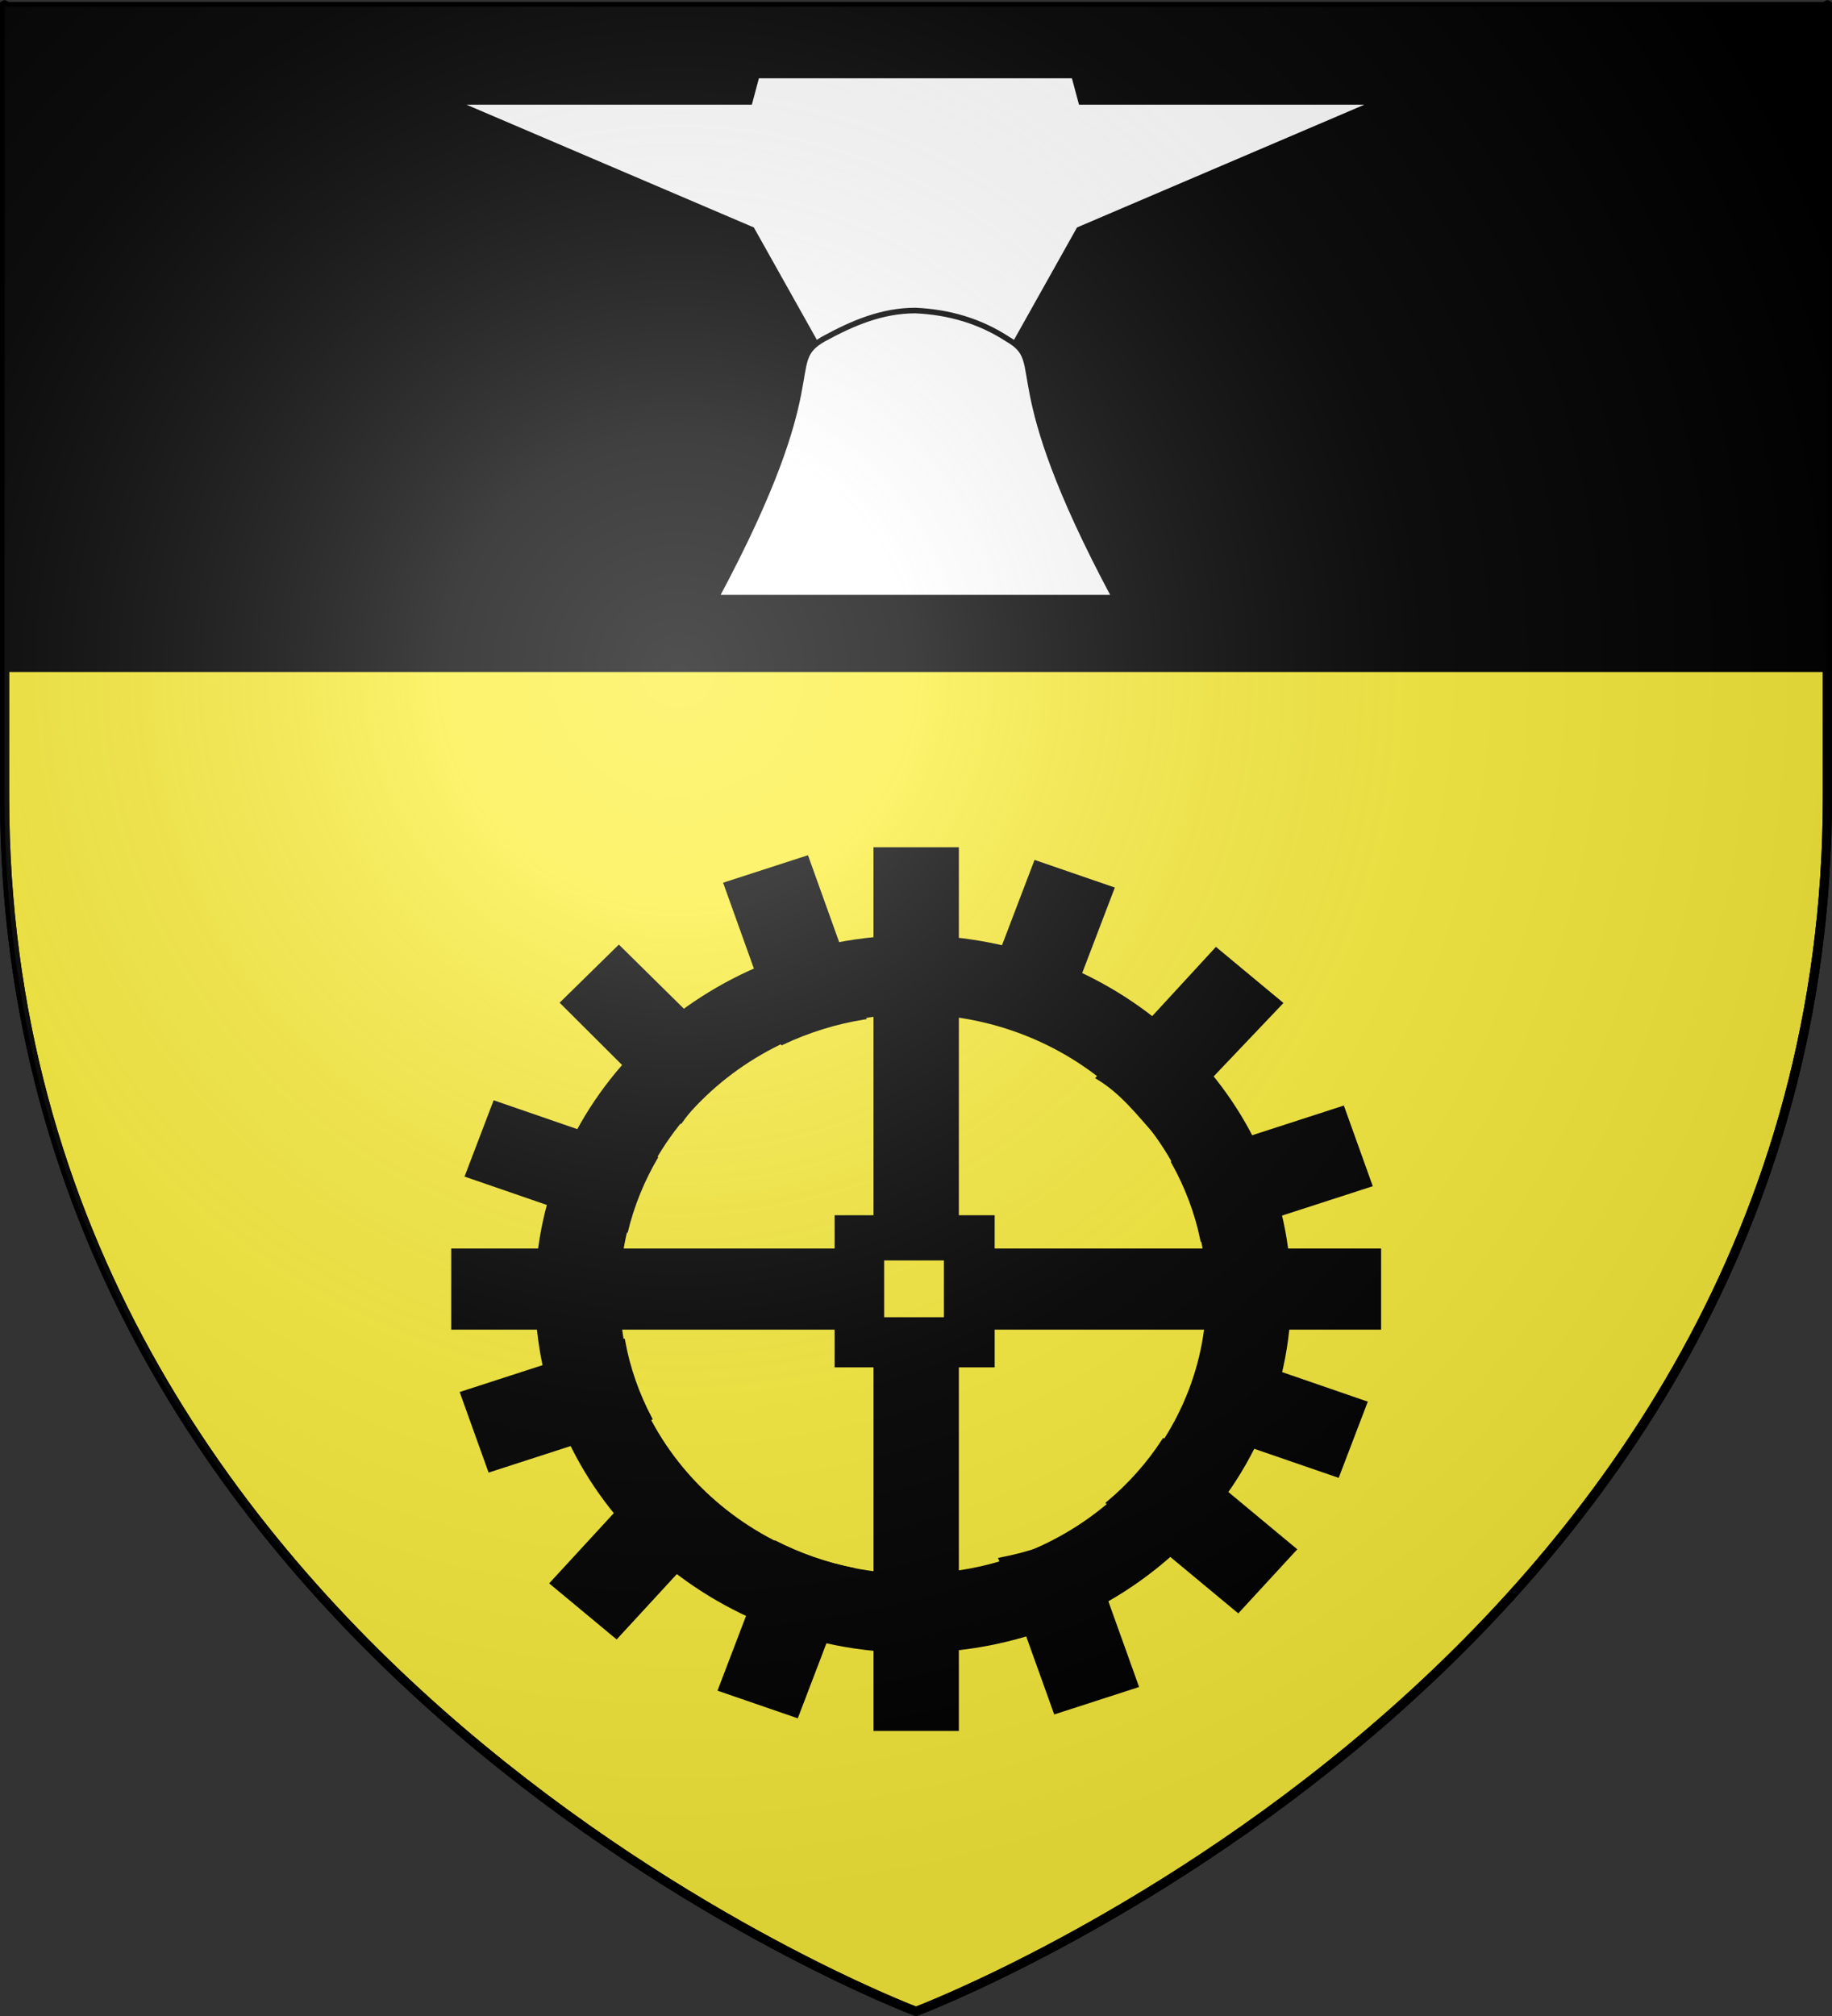 <?xml version="1.0" encoding="UTF-8" standalone="no"?>
<!-- Created with Inkscape (http://www.inkscape.org/) -->
<svg
   xmlns:dc="http://purl.org/dc/elements/1.1/"
   xmlns:cc="http://web.resource.org/cc/"
   xmlns:rdf="http://www.w3.org/1999/02/22-rdf-syntax-ns#"
   xmlns:svg="http://www.w3.org/2000/svg"
   xmlns="http://www.w3.org/2000/svg"
   xmlns:xlink="http://www.w3.org/1999/xlink"
   xmlns:sodipodi="http://sodipodi.sourceforge.net/DTD/sodipodi-0.dtd"
   xmlns:inkscape="http://www.inkscape.org/namespaces/inkscape"
   version="1.0"
   width="600"
   height="660"
   id="svg2"
   sodipodi:version="0.32"
   inkscape:version="0.44.1"
   sodipodi:docname="Lauw (68).svg"
   sodipodi:docbase="C:\Documents and Settings\Propriétaire\Mes documents\image blason\Blason du 68 à envoyer">
  <rect width="100%" height="100%" fill="#333333" stroke="none"/>
  <sodipodi:namedview
     inkscape:window-height="712"
     inkscape:window-width="1024"
     inkscape:pageshadow="2"
     inkscape:pageopacity="0.0"
     guidetolerance="10.0"
     gridtolerance="10.0"
     objecttolerance="10.0"
     borderopacity="1.0"
     bordercolor="#666666"
     pagecolor="#ffffff"
     id="base"
     inkscape:zoom="0.57121212"
     inkscape:cx="300"
     inkscape:cy="330"
     inkscape:window-x="-4"
     inkscape:window-y="-4"
     inkscape:current-layer="svg2" />
  <desc
     id="desc4">Flag of Canton of Valais (Wallis)</desc>
  <defs
     id="defs6">
    <linearGradient
       id="linearGradient2893">
      <stop
         style="stop-color:white;stop-opacity:0.314"
         offset="0"
         id="stop2895" />
      <stop
         style="stop-color:white;stop-opacity:0.251"
         offset="0.19"
         id="stop2897" />
      <stop
         style="stop-color:#6b6b6b;stop-opacity:0.125"
         offset="0.6"
         id="stop2901" />
      <stop
         style="stop-color:black;stop-opacity:0.125"
         offset="1"
         id="stop2899" />
    </linearGradient>
    <linearGradient
       id="linearGradient2885">
      <stop
         style="stop-color:white;stop-opacity:1"
         offset="0"
         id="stop2887" />
      <stop
         style="stop-color:white;stop-opacity:1"
         offset="0.229"
         id="stop2891" />
      <stop
         style="stop-color:black;stop-opacity:1"
         offset="1"
         id="stop2889" />
    </linearGradient>
    <linearGradient
       id="linearGradient2955">
      <stop
         style="stop-color:#fd0000;stop-opacity:1"
         offset="0"
         id="stop2867" />
      <stop
         style="stop-color:#e77275;stop-opacity:0.659"
         offset="0.5"
         id="stop2873" />
      <stop
         style="stop-color:black;stop-opacity:0.323"
         offset="1"
         id="stop2959" />
    </linearGradient>
    <radialGradient
       cx="225.524"
       cy="218.901"
       r="300"
       fx="225.524"
       fy="218.901"
       id="radialGradient2961"
       xlink:href="#linearGradient2955"
       gradientUnits="userSpaceOnUse"
       gradientTransform="matrix(-4.167939e-4,2.183,-1.884,-3.599562e-4,615.597,-289.121)" />
    <polygon
       points="0,-1 0.588,0.809 -0.951,-0.309 0.951,-0.309 -0.588,0.809 0,-1 "
       transform="scale(53,53)"
       id="star" />
    <clipPath
       id="clip">
      <path
         d="M 0,-200 L 0,600 L 300,600 L 300,-200 L 0,-200 z "
         id="path10" />
    </clipPath>
    <radialGradient
       cx="225.524"
       cy="218.901"
       r="300"
       fx="225.524"
       fy="218.901"
       id="radialGradient1911"
       xlink:href="#linearGradient2955"
       gradientUnits="userSpaceOnUse"
       gradientTransform="matrix(-4.167939e-4,2.183,-1.884,-3.599562e-4,615.597,-289.121)" />
    <radialGradient
       cx="225.524"
       cy="218.901"
       r="300"
       fx="225.524"
       fy="218.901"
       id="radialGradient2865"
       xlink:href="#linearGradient2955"
       gradientUnits="userSpaceOnUse"
       gradientTransform="matrix(0,1.749,-1.593,-1.049767e-7,551.788,-191.29)" />
    <radialGradient
       cx="225.524"
       cy="218.901"
       r="300"
       fx="225.524"
       fy="218.901"
       id="radialGradient2871"
       xlink:href="#linearGradient2955"
       gradientUnits="userSpaceOnUse"
       gradientTransform="matrix(0,1.386,-1.323,-5.741131e-8,-158.082,-109.541)" />
    <radialGradient
       cx="221.445"
       cy="226.331"
       r="300"
       fx="221.445"
       fy="226.331"
       id="radialGradient3163"
       xlink:href="#linearGradient2893"
       gradientUnits="userSpaceOnUse"
       gradientTransform="matrix(1.353,0,0,1.349,-77.629,-85.747)" />
    <radialGradient
       gradientUnits="userSpaceOnUse"
       gradientTransform="matrix(0,2.342,-2.291,0,562.913,1323.77)"
       r="300"
       fy="153.928"
       fx="-483.508"
       cy="153.928"
       cx="-483.508"
       id="radialGradient2928"
       xlink:href="#linearGradient2955"
       inkscape:collect="always" />
    <radialGradient
       r="300"
       fy="218.901"
       fx="225.524"
       cy="218.901"
       cx="225.524"
       gradientTransform="matrix(-4.167939e-4,2.183,-1.884,-3.599562e-4,1395.597,-309.121)"
       gradientUnits="userSpaceOnUse"
       id="radialGradient1985"
       xlink:href="#linearGradient2955"
       inkscape:collect="always" />
    <clipPath
       id="clipPath1981">
      <path
         id="path1983"
         d="M 0,-200 L 0,600 L 300,600 L 300,-200 L 0,-200 z " />
    </clipPath>
    <polygon
       points="0,-1 0.588,0.809 -0.951,-0.309 0.951,-0.309 -0.588,0.809 0,-1 "
       transform="scale(53,53)"
       id="polygon1979" />
    <radialGradient
       gradientUnits="userSpaceOnUse"
       gradientTransform="matrix(-4.167939e-4,2.183,-1.884,-3.599562e-4,615.597,-289.121)"
       r="300"
       fy="218.901"
       fx="225.524"
       cy="218.901"
       cx="225.524"
       id="radialGradient1977"
       xlink:href="#linearGradient2955"
       inkscape:collect="always" />
    <linearGradient
       id="linearGradient1972">
      <stop
         id="stop2965"
         offset="0"
         style="stop-color:white;stop-opacity:0;" />
      <stop
         id="stop1975"
         offset="1"
         style="stop-color:black;stop-opacity:0.646;" />
    </linearGradient>
    <radialGradient
       gradientUnits="userSpaceOnUse"
       gradientTransform="matrix(1.36,0,0,1.355,-79.528,-87.645)"
       r="300"
       fy="218.01"
       fx="203.198"
       cy="218.01"
       cx="203.198"
       id="radialGradient2883"
       xlink:href="#linearGradient2893"
       inkscape:collect="always" />
    <linearGradient
       id="linearGradient1961">
      <stop
         id="stop1963"
         offset="0"
         style="stop-color:white;stop-opacity:0.314;" />
      <stop
         style="stop-color:white;stop-opacity:0.251;"
         offset="0.19"
         id="stop1965" />
      <stop
         id="stop1967"
         offset="0.6"
         style="stop-color:#6b6b6b;stop-opacity:0.125;" />
      <stop
         id="stop1969"
         offset="1"
         style="stop-color:black;stop-opacity:0.125;" />
    </linearGradient>
    <radialGradient
       r="300"
       fy="226.331"
       fx="221.445"
       cy="226.331"
       cx="221.445"
       gradientTransform="matrix(1.353,0,0,1.349,-77.629,-85.747)"
       gradientUnits="userSpaceOnUse"
       id="radialGradient2030"
       xlink:href="#linearGradient2893"
       inkscape:collect="always" />
    <linearGradient
       id="linearGradient2020">
      <stop
         id="stop2022"
         offset="0"
         style="stop-color:white;stop-opacity:0.314;" />
      <stop
         style="stop-color:white;stop-opacity:0.251;"
         offset="0.19"
         id="stop2024" />
      <stop
         id="stop2026"
         offset="0.6"
         style="stop-color:#6b6b6b;stop-opacity:0.125;" />
      <stop
         id="stop2028"
         offset="1"
         style="stop-color:black;stop-opacity:0.125;" />
    </linearGradient>
    <linearGradient
       id="linearGradient3208">
      <stop
         style="stop-color:white;stop-opacity:0.314;"
         offset="0"
         id="stop3210" />
      <stop
         id="stop3212"
         offset="0.19"
         style="stop-color:white;stop-opacity:0.251;" />
      <stop
         style="stop-color:#6b6b6b;stop-opacity:0.125;"
         offset="0.6"
         id="stop3214" />
      <stop
         style="stop-color:black;stop-opacity:0.125;"
         offset="1"
         id="stop3216" />
    </linearGradient>
    <linearGradient
       id="linearGradient3218">
      <stop
         id="stop3220"
         offset="0"
         style="stop-color:white;stop-opacity:1;" />
      <stop
         style="stop-color:white;stop-opacity:1;"
         offset="0.229"
         id="stop3222" />
      <stop
         id="stop3224"
         offset="1"
         style="stop-color:black;stop-opacity:1;" />
    </linearGradient>
    <linearGradient
       id="linearGradient3226">
      <stop
         id="stop3228"
         offset="0"
         style="stop-color:#fd0000;stop-opacity:1;" />
      <stop
         style="stop-color:#e77275;stop-opacity:0.659;"
         offset="0.5"
         id="stop3230" />
      <stop
         style="stop-color:black;stop-opacity:0.323;"
         offset="1"
         id="stop3232" />
    </linearGradient>
    <radialGradient
       inkscape:collect="always"
       xlink:href="#linearGradient2955"
       id="radialGradient3234"
       cx="225.524"
       cy="218.901"
       fx="225.524"
       fy="218.901"
       r="300"
       gradientTransform="matrix(-4.167939e-4,2.183,-1.884,-3.599562e-4,615.597,-289.121)"
       gradientUnits="userSpaceOnUse" />
    <polygon
       id="polygon3236"
       transform="scale(53,53)"
       points="0,-1 0.588,0.809 -0.951,-0.309 0.951,-0.309 -0.588,0.809 0,-1 " />
    <clipPath
       id="clipPath3238">
      <path
         d="M 0,-200 L 0,600 L 300,600 L 300,-200 L 0,-200 z "
         id="path3240" />
    </clipPath>
    <radialGradient
       inkscape:collect="always"
       xlink:href="#linearGradient2955"
       id="radialGradient3242"
       gradientUnits="userSpaceOnUse"
       gradientTransform="matrix(-4.167939e-4,2.183,-1.884,-3.599562e-4,615.597,-289.121)"
       cx="225.524"
       cy="218.901"
       fx="225.524"
       fy="218.901"
       r="300" />
    <radialGradient
       inkscape:collect="always"
       xlink:href="#linearGradient2955"
       id="radialGradient3244"
       gradientUnits="userSpaceOnUse"
       gradientTransform="matrix(0,1.749,-1.593,-1.049767e-7,551.788,-191.29)"
       cx="225.524"
       cy="218.901"
       fx="225.524"
       fy="218.901"
       r="300" />
    <radialGradient
       inkscape:collect="always"
       xlink:href="#linearGradient2955"
       id="radialGradient3246"
       gradientUnits="userSpaceOnUse"
       gradientTransform="matrix(0,1.386,-1.323,-5.741131e-8,-158.082,-109.541)"
       cx="225.524"
       cy="218.901"
       fx="225.524"
       fy="218.901"
       r="300" />
    <radialGradient
       inkscape:collect="always"
       xlink:href="#linearGradient2893"
       id="radialGradient3248"
       gradientUnits="userSpaceOnUse"
       gradientTransform="matrix(1.353,0,0,1.349,-77.629,-85.747)"
       cx="221.445"
       cy="226.331"
       fx="221.445"
       fy="226.331"
       r="300" />
    <radialGradient
       r="300"
       fy="226.331"
       fx="221.445"
       cy="226.331"
       cx="221.445"
       gradientTransform="matrix(1.353,0,0,1.349,113.29,-73.373)"
       gradientUnits="userSpaceOnUse"
       id="radialGradient2144"
       xlink:href="#linearGradient2893"
       inkscape:collect="always" />
    <radialGradient
       r="300"
       fy="218.901"
       fx="225.524"
       cy="218.901"
       cx="225.524"
       gradientTransform="matrix(0,1.386,-1.323,-5.741131e-8,-158.082,-109.541)"
       gradientUnits="userSpaceOnUse"
       id="radialGradient2142"
       xlink:href="#linearGradient2955"
       inkscape:collect="always" />
    <radialGradient
       r="300"
       fy="218.901"
       fx="225.524"
       cy="218.901"
       cx="225.524"
       gradientTransform="matrix(0,1.749,-1.593,-1.049767e-7,551.788,-191.29)"
       gradientUnits="userSpaceOnUse"
       id="radialGradient2140"
       xlink:href="#linearGradient2955"
       inkscape:collect="always" />
    <radialGradient
       r="300"
       fy="218.901"
       fx="225.524"
       cy="218.901"
       cx="225.524"
       gradientTransform="matrix(-4.167939e-4,2.183,-1.884,-3.599562e-4,615.597,-289.121)"
       gradientUnits="userSpaceOnUse"
       id="radialGradient2138"
       xlink:href="#linearGradient2955"
       inkscape:collect="always" />
    <clipPath
       id="clipPath2134">
      <path
         id="path2136"
         d="M 0,-200 L 0,600 L 300,600 L 300,-200 L 0,-200 z " />
    </clipPath>
    <polygon
       points="0,-1 0.588,0.809 -0.951,-0.309 0.951,-0.309 -0.588,0.809 0,-1 "
       transform="scale(53,53)"
       id="polygon2132" />
    <radialGradient
       gradientUnits="userSpaceOnUse"
       gradientTransform="matrix(-4.167939e-4,2.183,-1.884,-3.599562e-4,615.597,-289.121)"
       r="300"
       fy="218.901"
       fx="225.524"
       cy="218.901"
       cx="225.524"
       id="radialGradient2130"
       xlink:href="#linearGradient2955"
       inkscape:collect="always" />
    <linearGradient
       id="linearGradient2122">
      <stop
         style="stop-color:#fd0000;stop-opacity:1;"
         offset="0"
         id="stop2124" />
      <stop
         id="stop2126"
         offset="0.5"
         style="stop-color:#e77275;stop-opacity:0.659;" />
      <stop
         id="stop2128"
         offset="1"
         style="stop-color:black;stop-opacity:0.323;" />
    </linearGradient>
    <linearGradient
       id="linearGradient2114">
      <stop
         style="stop-color:white;stop-opacity:1;"
         offset="0"
         id="stop2116" />
      <stop
         id="stop2118"
         offset="0.229"
         style="stop-color:white;stop-opacity:1;" />
      <stop
         style="stop-color:black;stop-opacity:1;"
         offset="1"
         id="stop2120" />
    </linearGradient>
    <linearGradient
       id="linearGradient2104">
      <stop
         id="stop2106"
         offset="0"
         style="stop-color:white;stop-opacity:0.314;" />
      <stop
         style="stop-color:white;stop-opacity:0.251;"
         offset="0.19"
         id="stop2108" />
      <stop
         id="stop2110"
         offset="0.6"
         style="stop-color:#6b6b6b;stop-opacity:0.125;" />
      <stop
         id="stop2112"
         offset="1"
         style="stop-color:black;stop-opacity:0.125;" />
    </linearGradient>
  </defs>
  <g
     style="display:inline;fill:#fcef3c"
     id="layer3"
     inkscape:label="font">
    <path
       d="M 300,658.5 C 300,658.5 598.5,546.18 598.5,260.728 C 598.5,-24.723 598.5,2.176 598.5,2.176 L 1.5,2.176 L 1.5,260.728 C 1.5,546.18 300,658.5 300,658.5 z "
       style="fill:#fcef3c;fill-opacity:1;fill-rule:evenodd;stroke:black;stroke-width:3;stroke-linecap:butt;stroke-linejoin:miter;stroke-miterlimit:4;stroke-dasharray:none;stroke-opacity:1"
       id="path2855" />
  </g>
  <g
     inkscape:groupmode="layer"
     id="layer4"
     inkscape:label="chef">
    <path
       d="M 1.5,2.188 L 1.5,218.5 L 598.5,218.5 C 598.5,57.45 598.5,2.188 598.5,2.188 L 1.5,2.188 z "
       style="opacity:1;color:black;fill:black;fill-opacity:1;fill-rule:nonzero;stroke:black;stroke-width:3;stroke-linecap:butt;stroke-linejoin:miter;marker:none;marker-start:none;marker-mid:none;marker-end:none;stroke-miterlimit:4;stroke-dasharray:none;stroke-dashoffset:0;stroke-opacity:1;visibility:visible;display:inline;overflow:visible"
       id="rect1905" />
  </g>
  <g
     id="layer1" />
  <g
     inkscape:groupmode="layer"
     id="layer5"
     inkscape:label="contour">
    <path
       d="M 300,658.5 C 300,658.5 1.5,546.18 1.5,260.728 C 1.5,-24.723 1.5,2.176 1.5,2.176 L 598.5,2.176 L 598.5,260.728 C 598.5,546.18 300,658.5 300,658.5 z "
       style="opacity:1;fill:none;fill-opacity:1;fill-rule:evenodd;stroke:black;stroke-width:3;stroke-linecap:butt;stroke-linejoin:miter;stroke-miterlimit:4;stroke-dasharray:none;stroke-opacity:1"
       id="path1411" />
  </g>
  <g
     id="g1988"
     transform="matrix(0.749,0,0,0.749,88.59,-204.364)">
    <g
       style="opacity:1"
       inkscape:label="Fond écu"
       id="g1990">
      <g
         transform="matrix(0.813,0,0,0.813,525.552,245.078)"
         id="g8132">
        <path
           style="fill:white;fill-opacity:1;fill-rule:evenodd;stroke:black;stroke-width:3;stroke-linecap:butt;stroke-linejoin:miter;stroke-miterlimit:4;stroke-dasharray:none;stroke-opacity:1"
           d="M -349.469,225.469 L -387.531,157.625 L -548.375,88.938 L -388.688,88.938 L -384.906,74.75 L -214.25,74.75 L -210.438,88.938 L -50.75,88.938 L -211.594,157.625 L -249.656,225.469 L -349.469,225.469 z "
           id="path5742"
           sodipodi:nodetypes="ccccccccccc" />
        <path
           style="fill:white;fill-opacity:1;fill-rule:evenodd;stroke:black;stroke-width:3;stroke-linecap:butt;stroke-linejoin:miter;stroke-miterlimit:4;stroke-dasharray:none;stroke-opacity:1"
           d="M -299.562,201.109 C -317.757,201.145 -333.338,207.878 -349.125,216.469 C -371.751,229.538 -343.12,236.656 -406.812,355.469 L -192.344,355.469 C -256.036,236.656 -227.374,229.538 -250,216.469 C -265.216,206.575 -281.712,201.961 -299.562,201.109 z "
           id="path7514"
           sodipodi:nodetypes="cccccc" />
      </g>
    </g>
    <g
       inkscape:label="Meubles"
       id="g1995" />
    <g
       inkscape:label="Reflet final"
       id="g1997" />
    <g
       inkscape:label="Contour final"
       id="g1999" />
  </g>
  <g
     id="g2167"
     transform="translate(-16.785,68.677)">
    <g
       style="display:inline"
       inkscape:label="Fond écu"
       id="g2169" />
    <g
       style="display:inline"
       inkscape:label="Meubles"
       id="g2171">
      <g
         transform="matrix(0.699,0,0,0.664,164.566,208.696)"
         id="g8984">
        <g
           id="g8975">
          <g
             id="g6345"
             transform="translate(-162.156,-270.219)">
            <path
               id="rect1883"
               style="opacity:1;fill:black;fill-opacity:1;fill-rule:nonzero;stroke:none;stroke-width:4;stroke-linecap:butt;stroke-linejoin:miter;stroke-miterlimit:4;stroke-dasharray:none;stroke-dashoffset:0;stroke-opacity:1;display:inline"
               d="M 360,270.219 L 360,451.656 L 341.781,451.656 L 341.781,468.062 L 162.156,468.062 L 162.156,508.062 L 341.781,508.062 L 341.781,526.656 L 360,526.656 L 360,705.938 L 400,705.938 L 400,526.656 L 416.781,526.656 L 416.781,508.062 L 597.844,508.062 L 597.844,468.062 L 416.781,468.062 L 416.781,451.656 L 400,451.656 L 400,270.219 L 360,270.219 z M 365,473.938 L 393,473.938 L 393,501.938 L 365,501.938 L 365,473.938 z " />
            <path
               id="path4572"
               style="opacity:1;fill:none;fill-opacity:1;fill-rule:nonzero;stroke:black;stroke-width:39.773;stroke-linecap:butt;stroke-linejoin:miter;stroke-miterlimit:4;stroke-dasharray:none;stroke-dashoffset:0;stroke-opacity:1;display:inline"
               transform="matrix(0.998,0,0,0.98,1.532,12.565)"
               d="M 535.381,487.687 C 535.381,576.392 464.828,648.301 377.797,648.301 C 290.766,648.301 220.213,576.392 220.213,487.687 C 220.213,398.982 290.766,327.073 377.797,327.073 C 464.828,327.073 535.381,398.982 535.381,487.687 L 535.381,487.687 z " />
          </g>
          <path
             id="path2166"
             style="fill:black;fill-opacity:1;fill-rule:nonzero;stroke:black;stroke-width:2;stroke-linecap:butt;stroke-linejoin:miter;stroke-miterlimit:4;stroke-dasharray:none;stroke-dashoffset:0;stroke-opacity:1;display:inline"
             d="M 166.531,5.2 L 128.655,18.103 L 155.311,96.316 C 167.227,90.408 180.043,86.201 193.372,83.928 L 166.531,5.2 z M 358.391,50.532 L 303.207,113.625 C 314.57,120.927 321.808,131.036 330.463,141.132 L 388.512,76.871 L 358.391,50.532 z M 78.548,49.423 L 52.181,76.655 L 107.636,134.866 C 115.173,123.664 123.722,115.464 134.009,107.015 L 78.548,49.423 z M 417.618,128.622 L 338.516,155.581 C 344.736,167.344 349.312,180.026 351.933,193.271 L 430.52,166.498 L 417.618,128.622 z M 333.813,292.708 C 326.68,304.204 317.959,314.469 307.99,323.282 L 368.67,376.332 L 395.002,346.241 L 333.813,292.708 z M 80.507,243.546 L 5.227,269.22 L 18.135,307.066 L 93.036,281.539 C 87.093,269.641 82.82,256.863 80.507,243.546 z M 295.202,337.62 C 283.448,343.877 270.769,348.475 257.524,351.134 L 283.155,426.31 L 321.031,413.408 L 295.202,337.62 z M 99.226,303.475 L 47.294,362.847 L 77.416,389.186 L 129.263,329.925 C 117.936,322.56 107.83,313.625 99.226,303.475 z "
             sodipodi:nodetypes="cccccccccccccccccccccccccccccccccccccccc" />
          <path
             id="path2168"
             style="fill:black;fill-opacity:1;fill-rule:nonzero;stroke:none;stroke-width:4;stroke-linecap:butt;stroke-linejoin:miter;stroke-miterlimit:4;stroke-dasharray:none;stroke-dashoffset:0;stroke-opacity:1;display:inline"
             d="M 273.31,6.239 L 244.735,85.038 C 257.972,87.727 270.623,92.369 282.347,98.644 L 310.928,19.875 L 273.31,6.239 z M 19.872,124.757 L 6.236,162.375 L 82.663,190.102 C 85.63,176.93 90.52,164.365 97.047,152.764 L 19.872,124.757 z M 353.024,245.617 C 350.541,258.917 346.132,271.644 340.033,283.47 L 415.81,310.931 L 429.452,273.344 L 353.024,245.617 z M 151.652,341.691 L 124.759,415.844 L 162.377,429.48 L 189.231,355.461 C 176.006,352.701 163.349,348.034 151.652,341.691 z "
             sodipodi:nodetypes="cccccccccccccccccccc" />
        </g>
      </g>
    </g>
    <g
       style="display:inline"
       inkscape:label="Reflet final"
       id="g2180" />
    <g
       style="display:inline"
       inkscape:label="Contour final"
       id="g2182" />
  </g>
  <g
     id="layer2">
    <path
       d="M 300,658.5 C 300,658.5 598.5,546.18 598.5,260.728 C 598.5,-24.723 598.5,2.176 598.5,2.176 L 1.5,2.176 L 1.5,260.728 C 1.5,546.18 300,658.5 300,658.5 z "
       style="opacity:1;fill:url(#radialGradient3163);fill-opacity:1;fill-rule:evenodd;stroke:none;stroke-width:1px;stroke-linecap:butt;stroke-linejoin:miter;stroke-opacity:1"
       id="path2875" />
  </g>
</svg>
